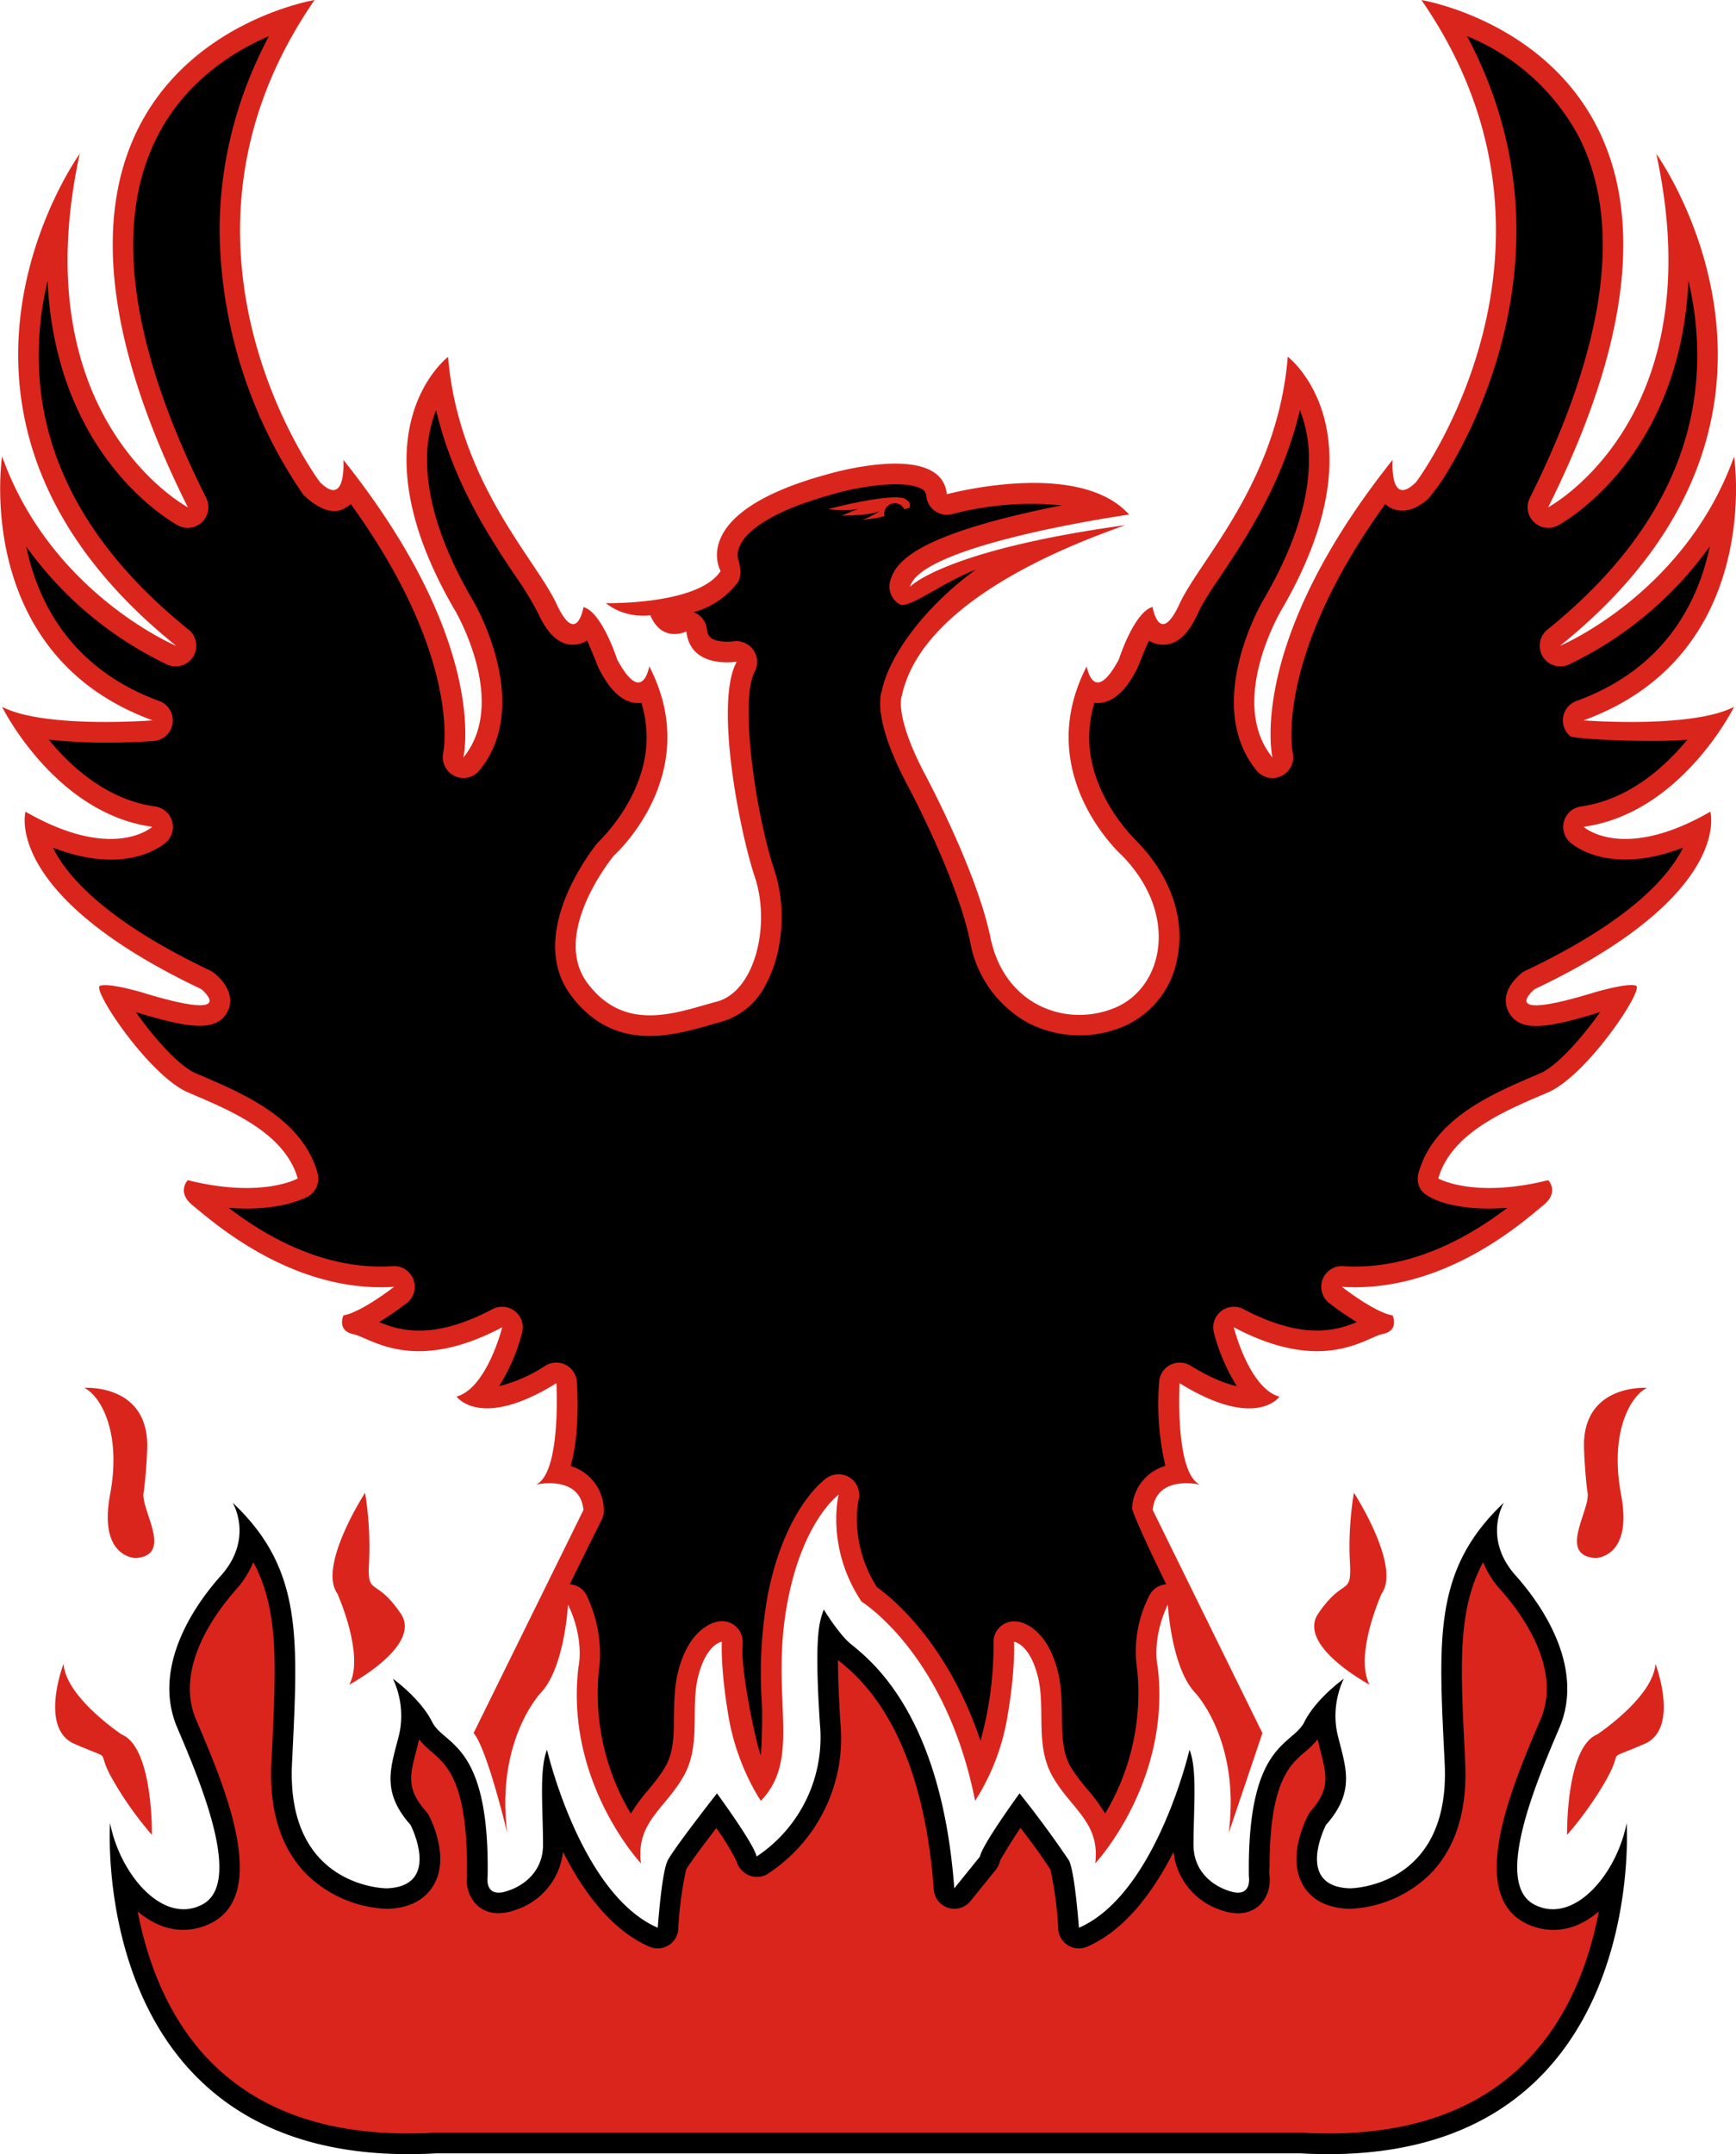 <svg xmlns="http://www.w3.org/2000/svg" width="960" height="1190.822" shape-rendering="geometricPrecision" text-rendering="geometricPrecision" image-rendering="optimizeQuality" fill-rule="evenodd" clip-rule="evenodd" viewBox="0 0 10 12.404"><path fill="#DA251D" d="M2.728 9.98l.633-1.285c-.02-.205-.273-.146-.273-.146.146-.068.117-.584.117-.584-.438.272-.575.077-.575.077.175-.048.263-.399.263-.399-.516.273-.76.059-.857.04-.097-.02-.058-.108-.058-.108.107-.02.292-.165.292-.165-.594.039-1.061-.39-1.159-.468-.097-.078-.029-.146-.029-.146.429.107.633-.01.633-.01-.078-.272-.409-.399-.633-.496-.224-.097-.555-.594-.506-.613.049-.02.243.038.243.038.575.176.341-.019.341-.019C.011 5.151.147 4.674.147 4.674c.507.292.73.087.73.087C.314 4.683.012 4.07.012 4.07c.244.127.867.078.867.078-1.042-.38-.867-1.52-.867-1.52.282.79 1.003 1.091 1.003 1.091C-.632 2.395.459.886.459.886c-.331 1.529.623 2.035.623 2.035C-.213.331 1.812 0 1.812 0c-.983 1.422.03 2.775.03 2.775.155.156.136-.127.136-.127.847 1.062.691 1.714.691 1.714.263-.321-.048-.847-.048-.847-.604-1.032-.04-1.46-.04-1.46.06.72.507 1.168.624 1.421.117.253.156.02.156.02.107.029.194.301.194.301.146.273.185.04.185.04.322.622-.204 1.09-.204 1.09s-.37.447-.15.737.522.162.742.104c.22-.057.313-.44.22-.718-.092-.278-.232-1.009-.104-1.24 0 0-.267.046-.29-.174 0 0-.139.07-.208-.093 0 0-.14.023-.256-.07 0 0 .534.012.661-.185 0 0-.197-.336.615-.557 0 0 .658-.197.688.115 0 0 .76-.207 1.05.117 0 0-1.198.17-1.262.416 0 0 .192-.21 1.239-.355-.194.072-1.162.4-1.286.982 0 0-.047.105.127.441 0 0 .301.556.383.95.08.395.44.522.718.406.278-.116.372-.536.041-.876 0 0-.526-.468-.204-1.09 0 0 .039.233.185-.04 0 0 .087-.272.194-.302 0 0 .04.234.156-.019.117-.253.565-.701.623-1.422 0 0 .565.429-.038 1.461 0 0-.312.526-.05.847 0 0-.155-.652.692-1.714 0 0-.02.283.136.127 0 0 1.013-1.353.03-2.775 0 0 2.025.331.73 2.921 0 0 .954-.506.623-2.035 0 0 1.09 1.51-.555 2.833 0 0 .72-.301 1.003-1.09 0 0 .175 1.14-.867 1.519 0 0 .623.049.867-.078 0 0-.302.613-.867.691 0 0 .224.205.73-.087 0 0 .137.477-1.012 1.022 0 0-.234.195.34.02 0 0 .196-.059.244-.04.049.02-.282.517-.506.614-.224.097-.555.224-.633.496 0 0 .204.117.633.01 0 0 .068.068-.03.146-.097.078-.564.507-1.158.468 0 0 .185.146.292.165 0 0 .04.088-.058.107-.098.02-.341.234-.857-.039 0 0 .087.35.263.4 0 0-.136.194-.575-.078 0 0-.029.516.117.584 0 0-.253-.059-.272.146l.632 1.285-.194.575c.068-.536-.195-.809-.195-.809-.136-.146-.156-.506-.156-.506-.097.205-.058.36-.058.36.078.663-.36 1.13-.36 1.13.029-.234-.137-.312-.244-.497-.107-.185-.039-.399-.088-.584-.048-.185-.136-.195-.136-.195s.01.156-.039.438a1.293 1.293 0 0 1-.185.478c-.168-.848-.654-1.147-.654-1.147-.209-.313-.132-.616-.132-.616s-.202.145-.292.604c-.11.557.087.905-.156 1.159 0 0-.136-.195-.185-.478-.049-.282-.04-.438-.04-.438s-.087.01-.135.195c-.049.185.02.4-.088.584-.107.185-.273.263-.243.497 0 0-.439-.468-.36-1.13 0 0 .038-.155-.06-.36 0 0-.019.36-.155.506 0 0-.263.273-.195.809 0 0-.117-.489-.194-.575z"/><path d="M.906.786c-.254.5-.159 1.2.282 2.082a.119.119 0 0 1-.162.158C.992 3.007.321 2.635.274 1.617a1.92 1.92 0 0 0-.038.213c-.08.673.207 1.278.852 1.797a.119.119 0 0 1-.12.202 2.12 2.12 0 0 1-.817-.682c.066.318.256.703.767.89a.119.119 0 0 1-.031.23c-.046.003-.34.023-.606-.008.13.16.339.347.613.385a.119.119 0 0 1 .064.205c-.026.023-.234.194-.653.032.08.163.3.42.906.708.009.004.017.01.025.016.084.07.111.153.073.223-.063.117-.226.092-.524.001H.783c.095.135.242.307.346.352l.043.018c.24.104.569.245.657.555a.119.119 0 0 1-.055.136c-.02.01-.17.089-.457.065.188.144.535.363.945.336a.119.119 0 0 1 .082.212c-.02.015-.085.065-.16.11.12.05.312.106.654-.075a.119.119 0 0 1 .17.134 1.08 1.08 0 0 1-.133.31.86.86 0 0 0 .267-.118.119.119 0 0 1 .181.094c.008.135.008.33-.036.484a.268.268 0 0 1 .191.242.119.119 0 0 1-.01.063s-.11.22-.186.376c.042.003.08.027.098.066.112.234.067.445.07.425a1.35 1.35 0 0 0 .184.83.956.956 0 0 1 .1-.136c.036-.044.07-.085.098-.134.049-.084.05-.186.05-.294.002-.085.003-.173.026-.261.066-.251.21-.28.238-.283a.119.119 0 0 1 .132.119l-.001.036c-.006.155.079.55.105.616.007-.042.01-.237.007-.293a2.55 2.55 0 0 1 .033-.626c.096-.491.315-.66.34-.677a.119.119 0 0 1 .184.125.525.525 0 0 0-.01.113c0 .095.02.24.115.39.092.066.408.324.597.885a2.041 2.041 0 0 0 .075-.562.119.119 0 0 1 .132-.125c.027.002.171.03.237.282.023.088.024.176.025.261.001.108.002.21.05.294.03.049.063.09.1.134a1 1 0 0 1 .099.135 1.35 1.35 0 0 0 .185-.825.704.704 0 0 1 .069-.429.118.118 0 0 1 .098-.066c-.077-.156-.199-.417-.197-.44a.27.27 0 0 1 .11-.202.285.285 0 0 1 .082-.04 1.582 1.582 0 0 1-.036-.483.119.119 0 0 1 .181-.094c.114.07.201.104.267.118a1.082 1.082 0 0 1-.133-.31.119.119 0 0 1 .17-.134c.342.18.534.125.654.075a1.6 1.6 0 0 1-.16-.11.119.119 0 0 1 .082-.212c.41.027.757-.193.945-.336-.282.023-.46-.047-.498-.104a.119.119 0 0 1-.014-.097c.088-.31.417-.451.657-.555l.043-.018c.104-.045.25-.217.346-.352h-.002c-.304.093-.46.117-.524 0-.018-.034-.048-.122.072-.224a.12.12 0 0 1 .026-.016c.606-.288.826-.545.906-.708-.418.161-.627-.009-.652-.032a.119.119 0 0 1 .063-.205c.274-.038.482-.225.614-.385-.174.019-.652-.001-.675-.02a.119.119 0 0 1 .037-.203c.511-.186.7-.571.767-.89a2.12 2.12 0 0 1-.817.683.119.119 0 0 1-.12-.202c.645-.52.931-1.124.852-1.797a1.927 1.927 0 0 0-.038-.213c-.047 1.018-.718 1.39-.752 1.409a.119.119 0 0 1-.162-.158c.44-.882.536-1.583.282-2.082a1.276 1.276 0 0 0-.643-.578c.208.393.284.774.284 1.118 0 .465-.135.862-.256 1.124a2.769 2.769 0 0 1-.154.288 1.215 1.215 0 0 1-.099.135c-.09.08-.163.075-.21.054a.156.156 0 0 1-.037-.024c-.477.66-.54 1.129-.54 1.327 0 .068.007.104.008.106a.12.12 0 0 1-.065.132.118.118 0 0 1-.143-.03c-.31-.38.024-.959.038-.983.2-.341.263-.607.263-.807a.77.77 0 0 0-.052-.287c-.097.412-.302.724-.448.943-.06.088-.11.164-.137.222-.027.058-.09.195-.214.186a.15.15 0 0 1-.07-.023c-.022.042-.066.158-.07.164-.03.058-.112.21-.245.194a.73.73 0 0 0-.03.198c0 .346.274.597.275.6.195.2.28.446.232.677a.528.528 0 0 1-.312.39.648.648 0 0 1-.547-.022.666.666 0 0 1-.334-.468c-.076-.373-.367-.913-.37-.918-.117-.226-.148-.368-.148-.454 0-.033.004-.057.01-.075.05-.226.277-.505.54-.694-.172.063-.388.227-.435.2a.118.118 0 0 1-.058-.132c.028-.11.14-.242.743-.386a6.18 6.18 0 0 1 .246-.053 1.79 1.79 0 0 0-.63.05.119.119 0 0 1-.15-.103c-.002-.021-.01-.03-.021-.038-.09-.06-.36-.02-.515.026-.4.109-.51.234-.539.299-.022.05-.007.084-.005.087 0 0 .022.08-.005.121a.474.474 0 0 1-.255.173.12.12 0 0 1 .076.098c.004.035.017.045.023.05.033.025.101.024.13.02a.12.12 0 0 1 .123.174c-.09.165.005.82.113 1.145.07.21.05.472-.048.654a.414.414 0 0 1-.255.217l-.07.02c-.219.062-.55.157-.796-.167-.274-.36.135-.864.152-.885.004-.004.281-.26.281-.606a.716.716 0 0 0-.03-.198c-.132.017-.213-.136-.244-.194-.004-.006-.048-.122-.07-.165a.146.146 0 0 1-.06.023c-.13.018-.198-.13-.224-.185a1.942 1.942 0 0 0-.137-.222c-.146-.22-.351-.531-.448-.943a.77.77 0 0 0-.052.287c0 .2.063.466.263.807.014.024.35.601.038.982a.118.118 0 0 1-.143.031.12.12 0 0 1-.065-.132c0-.002.008-.038.008-.106 0-.198-.063-.667-.54-1.327-.01.009-.023.016-.036.024-.105.062-.235-.076-.239-.08a2.732 2.732 0 0 1-.481-1.517c0-.338.073-.724.284-1.122-.209.09-.483.263-.643.578z"/><path fill="#DA251D" d="M5.203 2.868c-.107-.023-.431.063-.431.063s.091.017.174-.002l-.098.04s.158.002.22-.027c0 0-.067.045-.103.049 0 0 .076-.001.13-.02l-.002-.013a.062.062 0 0 1 .063-.06.06.06 0 0 1 .053.034l.028-.007c.022-.036-.034-.057-.034-.057zm-3.1 5.728s-.273.421-.16.58c0 0 .16.354.069.525 0 0 .423-.225.296-.41-.148-.217-.194-.092-.182-.297a1.964 1.964 0 0 0-.023-.398zM.875 10.565s.008-.502-.174-.577c0 0-.322-.214-.335-.407 0 0-.143.372.063.461.24.105.116.018.215.197a2 2 0 0 0 .23.326zm6.924-1.969s.273.421.16.58c0 0-.16.354-.07.525 0 0-.422-.225-.295-.41.148-.217.193-.092.182-.297-.012-.206.023-.398.023-.398zm1.228 1.969s-.008-.502.173-.577c0 0 .323-.214.336-.407 0 0 .142.372-.063.461-.24.105-.116.018-.215.197-.1.181-.23.326-.23.326z"/><path d="M7.49 12.4c2.016.114 1.88-1.902 1.88-1.902-.057.296-.308.592-.536.467-.228-.126.012-.695.148-1.014.137-.319-.057-.66-.25-.877-.194-.216-.069-.421-.069-.421-.41.387-.376.786-.341 1.503.034.718-.547.718-.547.718-.319-.012-.137-.365-.137-.365.171-.193.114-.33.069-.512-.046-.183.034-.33.034-.33s-.16.113-.228.25-.33.114-.319.888c0 0 .023.137-.125.08 0 0-.194-.057-.194-.262 0-.205.023-.433-.023-.547 0 0-.193.832-.637 1.025 0 0-.023-.318-.057-.387a5.865 5.865 0 0 0-.285-.387s-.216.296-.228.364l-.148.183c-.08-1.082-.547-1.356-.615-1.424-.068-.068-.137-.182-.137-.182-.022.068-.057.125-.022.66a.823.823 0 0 1-.365.763c-.011-.068-.228-.364-.228-.364s-.25.319-.284.387c-.035.069-.057.387-.057.387-.445-.193-.638-1.025-.638-1.025-.046.114-.023.342-.023.547 0 .205-.194.262-.194.262-.148.057-.125-.08-.125-.08.012-.774-.25-.751-.319-.888-.068-.137-.227-.25-.227-.25s.08.147.034.33c-.046.182-.103.319.068.512 0 0 .182.353-.137.365 0 0-.58 0-.546-.718.034-.717.068-1.116-.342-1.503 0 0 .125.205-.068.421-.194.217-.388.558-.25.877.136.319.375.888.147 1.014-.228.125-.478-.171-.535-.467 0 0-.137 2.016 1.88 1.902H7.49z"/><path fill="#DA251D" d="M1.36 9.153c-.112.126-.359.45-.23.751.158.369.422.985.096 1.165a.354.354 0 0 1-.328.007.51.51 0 0 1-.105-.069c.053.276.169.612.423.868.298.301.732.438 1.29.406h4.991c.558.032.992-.105 1.29-.406.255-.256.37-.592.423-.868a.512.512 0 0 1-.104.069.354.354 0 0 1-.329-.007c-.326-.18-.062-.796.096-1.165.13-.301-.118-.625-.23-.75a.554.554 0 0 1-.1-.158c-.094.176-.122.37-.122.625 0 .134.007.285.016.458l.003.071c.013.272-.053.486-.196.636a.7.7 0 0 1-.473.206c-.17-.006-.243-.088-.275-.155-.083-.174.046-.397.047-.4a.125.125 0 0 1 .006-.006c.114-.13.094-.206.055-.357l-.014-.058a.527.527 0 0 1-.076.075c-.085.073-.201.173-.201.664a3.197 3.197 0 0 0-.002.031c.01.06-.002.141-.064.192-.039.032-.107.06-.217.02a.397.397 0 0 1-.27-.334c-.113.223-.276.45-.498.546a.119.119 0 0 1-.166-.1 2.108 2.108 0 0 0-.045-.344 3.335 3.335 0 0 0-.173-.24c-.059.087-.116.185-.116.185a.15.15 0 0 1-.025.055l-.148.183a.119.119 0 0 1-.21-.067c-.068-.925-.424-1.217-.541-1.314l-.011-.009v.001c0 .084.004.2.014.36a.932.932 0 0 1-.424.874.12.12 0 0 1-.107.003.125.125 0 0 1-.069-.086l.002.007a1.387 1.387 0 0 0-.117-.191c-.084.11-.16.212-.174.24a2.118 2.118 0 0 0-.045.343.119.119 0 0 1-.166.1c-.222-.096-.385-.323-.498-.546a.397.397 0 0 1-.27.333c-.123.046-.195.003-.227-.028a.197.197 0 0 1-.057-.144l.001-.021v-.049c0-.49-.115-.59-.2-.664a.53.53 0 0 1-.076-.075l-.002.01-.012.048c-.04.151-.06.227.054.357a.119.119 0 0 1 .017.024c.02.04.118.245.027.4-.035.06-.109.132-.265.137h-.005a.7.7 0 0 1-.469-.206c-.143-.15-.209-.363-.196-.636l.004-.071c.008-.173.015-.324.015-.458 0-.255-.028-.45-.123-.625a.549.549 0 0 1-.099.157zm-.578-.181s-.216 0-.148-.365c.068-.364-.057-.57-.148-.615 0 0 .34-.024.361.3.005.066-.012.259-.02.304-.016.1.174.36-.045.376zm8.408 0s.217 0 .148-.365c-.068-.364.057-.57.149-.615 0 0-.341-.024-.362.3-.004.066.012.259.02.304.017.1-.174.36.045.376z"/></svg>